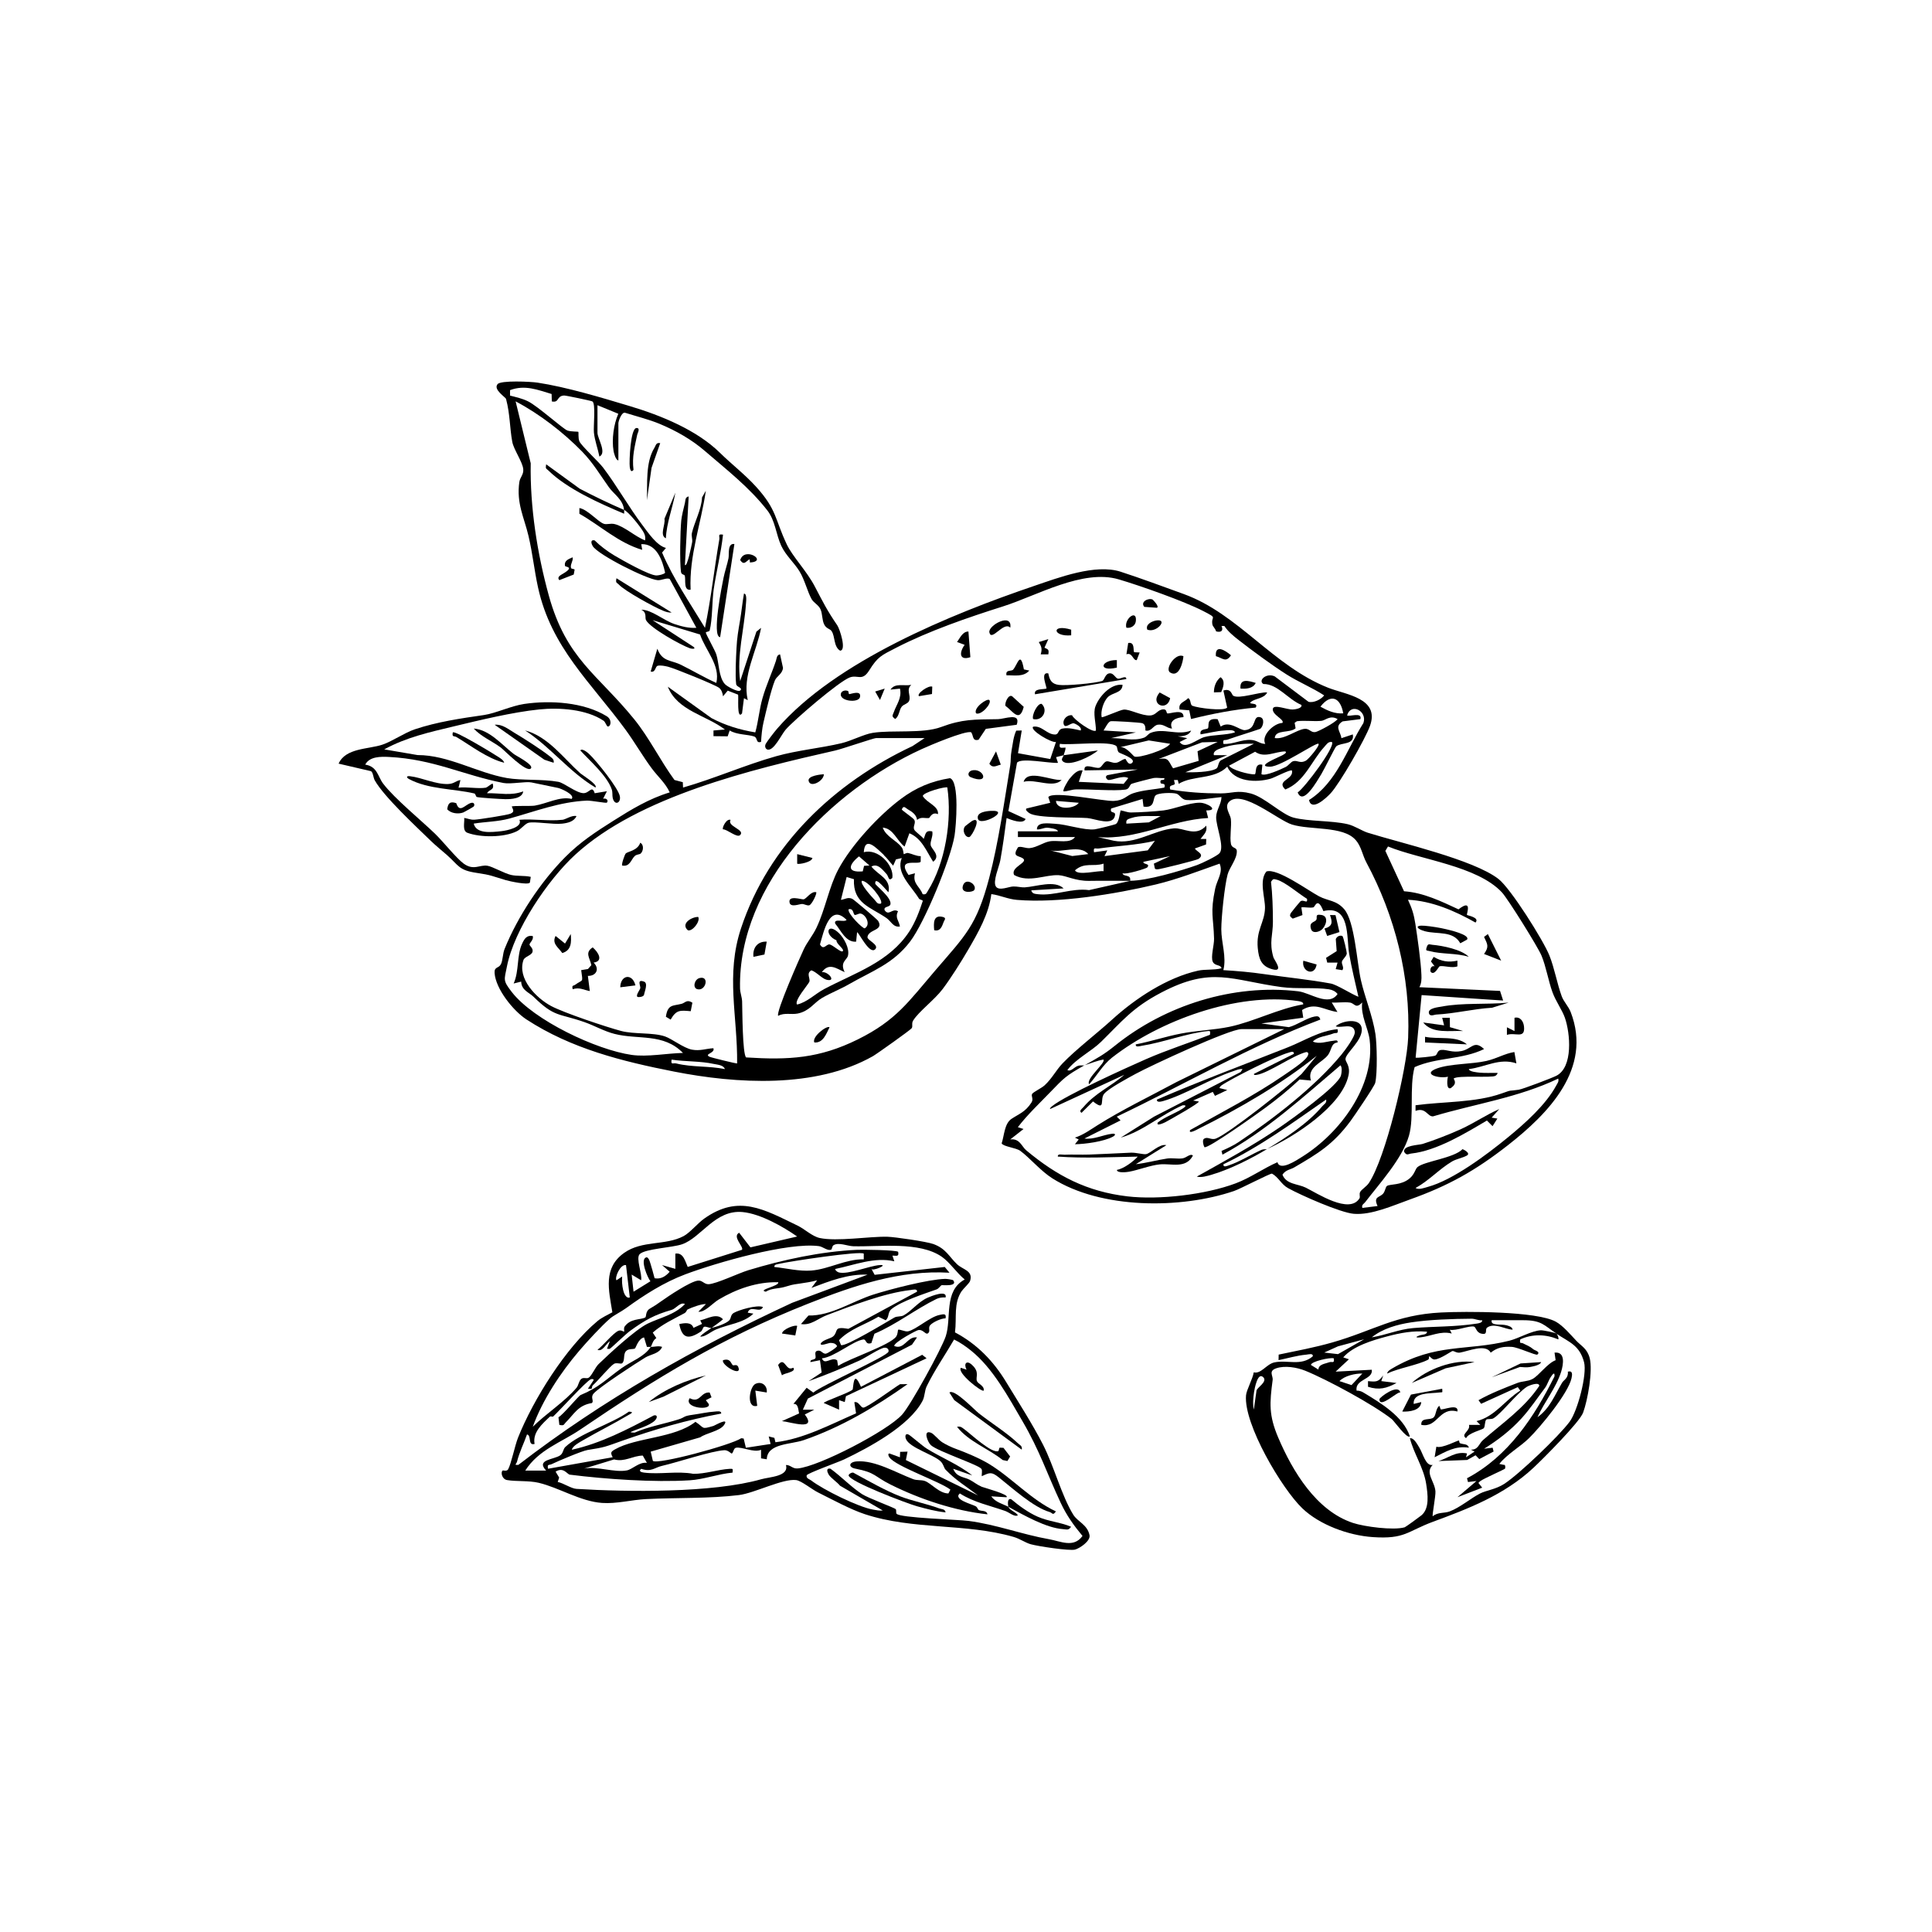 <svg viewBox="0 0 500 500" version="1.1" xmlns="http://www.w3.org/2000/svg" id="TTF_x5F_Zutaten_x5F_Mandeln">
  
  <g data-sanitized-data-name="TTF_x5F_Zutaten_x5F_Mandeln" data-name="TTF_x5F_Zutaten_x5F_Mandeln" id="TTF_x5F_Zutaten_x5F_Mandeln1">
    <path d="M161.5,131.93c-.28-2.68-2.59-3.98-3.9-5.81-2.2-3.06-4.05-6.26-6.92-9.22-4.87-5-11.07-9.78-17.24-13.03l3.91,16.03c-.21,11.22,1.67,23.31,4.68,34.22,4.56,16.49,12.6,20.3,22.11,32.03,3.91,4.83,6.74,10.69,10.41,15.71l2.16.57.06,1.39c8.05-2.3,16.11-5.87,24.13-8.12,5.49-1.54,11.38-2.06,16.84-3.35,2.63-.62,5.81-2.33,8.14-2.69,5.05-.79,12.93.26,17.68-1.51,5.53-2.06,8.51-1.94,14.72-2.03,1.67-.02,6.01-1.84,4.84,1.45l-7.99,1.06-1.87,2.81c-1.69.46-1.27-1.07-1.93-1.94-1.59-.46-10.78,3.44-12.84,4.39-23.34,10.68-47.5,34.66-46.97,61.89.02,1.16.5,2.24.54,3.4.07,2.2.08,13.59,1.03,14.48,11.06.71,18.98.26,28.93-4.67,9.95-4.93,13.13-9.79,20.05-17.86,7.75-9.05,10.67-11.49,13.95-23.97,2.37-9.03,3.9-19.75,5.43-29.08.21-1.29.02-2.1.37-4.01.32-1.7.44-3.38,1.18-4.98l1.43-.04-.97,5.88,8.35,1.51,1.48-4.43c-1.06.36-6.87-3.07-5.91-3.94,2.21-.38,3.59,2.05,5.67,2.02,1.1-.02.61-1.28,1.94-1.54,1.52-.29,3.22.17,4.69.5.45-.9-1.46-1.81-1.81-1.86-.81-.12-2.31,1.55-2.61.13-.26-1.24,1.02-2.37,2.18-2.23.42,1.13,5.47,4.73,6.19,3.96.01-1.94-.79-4.46-.12-6.26.95-2.55,3.97-5.94,7.01-5.56-.08,2.22-2.66,1.93-3.88,3.26-1.05,1.14-1.84,3.55-1.53,5.11.18.24,4.78-1.9,5.73-1.96,1.57-.11,4.6,1.64,6.83,1.52,1.63-.09,1.87-1.55,3.46-1.58.94-.01.65,1.03,1.03,1.06.84.07,4.25-1.31,4.13.95-1.78.1-3.9.87-2.96,2.96-1.38-.07-2.09-1.23-3.67-1-1.24.18-1.71,1.91-3.22,1.5,0-.8,0-1.6-.82-1.89-.52-.19-7.82-.63-8.21-.5-.69.24-1.36,1.74-1.81,2.39l8.37.5-6.4,1.47c2.84-.04,5.71.88,8.5-.11.7-.25,1.09-.99,1.71-1.24,3.35-1.37,6.86.78,10.48-.6-.55,1.33-2.19,1.51-3.45,1.48l2.46.49-1.97.99c1.35,2.11,4.58-.78,6.37-1.27,2.32-.64,5.49-.48,7.91-1.2,0-.86-2.15-.54-2.73-.51-1.98.12-4.16.69-6.13,1-.39-1.51,1.62-1.23,1.89-1.56.46-.56-.67-2.75,2.52-2.36l.79,1.91c2.34-1.68,4.93,1.04,6.28.92,3.22-.28,1.83-3.99,4.02-3.33,1.13.34.74,2.4-.08,2.99-2.78.97-5.66,1.81-8.44,2.79-.8.28-1.31-.25-1.08,1.11,2.5.17,4.63-1.19,7.16-1.03,1.6.1,2.21,1,3.67,1.03-1.13-2.16,2.22-5.36,4.43-5.42.7-.89-2.76-2.09-2.46-3.68.24-1.24,3.71.26,5.1.2.51-.02,2.58-.25,2.29-1.19-3.45-1.41-6.17-5.47-9.86-5.41-1.44-.94.83-2.97,2.95-1.97l8.74,6.57c1.31.36,3.25-.59,4.06-1.65-3.14-2.05-6.63-3.44-9.79-5.46-3.76-2.4-8.77-6.08-12.32-8.85-1.37-1.06-2.75-2.2-3.73-3.66h-.73c.58,1.28-.16,1.74-1.41,1.4-.11-.63-.86-1.27-.95-1.77-.42-2.31,1.59-1.46-2.39-3.5-4.97-2.56-16.32-6.56-21.85-8.19-9.3-2.74-21.21,4.23-29.93,6.99-9.01,2.85-19.19,6.34-27.69,10.72-3.86,1.99-4.74,2.3-6.96,5.85-1.84,2.94-2.94,1.04-5.03,1.82-2.81,1.05-14.3,10.9-16.58,13.5-1.12,1.29-3.04,5.51-4.66,5.18-.54-.11-.85-.81-.51-1.48.32-.62,2.37-3.27,2.96-3.94,15.12-17.46,44.99-29.63,66.47-36.93,6.36-2.16,15.9-5.8,22.42-3.69,5.09,1.65,11.23,3.92,16.37,5.79,14.11,5.13,23.01,18.55,37.32,24.23,4.64,1.84,13.43,2.66,10.84,9.89-1.21,3.37-7.79,14.84-10.16,17.41-1.18,1.27-4.95,4.81-5.62,1.77,7.16-4.53,9.75-13.07,14.08-19.93,1.08-3.09-3.22-5.34-4.22-1.99.52.45,3.97-.96,3.44.98l-4.59.58c-2.21,1.37-.56,2.54-.32,4.35l2.95-.98c.51,2.79-2.97,2.02-4.29,3.09-.33.27-3.14,6.04-3.87,7.21-1.08,1.72-4.68,8.28-6.11,4.72,1.78-1.14,9.87-11.93,8.86-13.05-.96-.17-1.4.64-1.95,1.24-3.38,3.69-5.1,9.06-10.11,11.05-2.5-2.38,2.26-2.52,1.72-4.91-.36-.37-4.55,1.84-5.51,2.11-3.77,1.08-9.42.86-11.24-3.1-3.32,3.38-8.88,2.18-12.55,4.43l-.25-.98h-.98s.23,1,.23,1c-.34.55-1.65.11-1.21,1.45,4.36.72,8.52,1.01,13.07,1.01,2.97,0,4.29-.91,7.81.03s8.02,5.44,11.01,6.23c3.93,1.04,9.84.73,14.04,1.71,1.77.41,3.72,1.74,5.18,2.2,8.64,2.7,27.32,6.94,33.83,11.96,3.16,2.43,11.6,15.84,13.19,19.8,1.33,3.33,1.98,7.25,3.2,10.59.5,1.37,1.73,2.57,2.32,4.08,5.66,14.64-5.79,26.27-16.25,34.45-8.4,6.57-15.37,10.48-25.35,14.04-4.45,1.59-9.95,4.09-14.54,3.71-3.47-.29-13.68-4.8-17-6.64-1.81-1-2.43-2.8-4.17-3.76-.54-.06-8.21,3.96-9.82,4.5-13.85,4.71-34.41,4.7-47.01-3.27-3.08-1.95-5.81-5.28-8.29-7.11-1.14-.84-4.33-1.07-4.84-1.94.68-2.04.7-5.13,2.56-6.36,2-1.32,3.57-1.76,5.16-4.23.61-.95-.17-1.65.17-2.22.28-.47,2.46-1.51,3.23-2.22,2-1.86,2.92-3.88,4.65-5.69,3.36-3.51,9.05-7.88,12.81-11.31,6-5.47,14.19-10.89,22.28-12.68,1.76-.39,4.16-.1,6.04-.61-.2-1.02-1.71-.51-2.26-1.69-.58-1.25.37-4.32.33-5.95-.14-5.64-1.04-6.66.29-12.96.5-2.37,2.13-4.22,1.15-6.48-5.41,1.91-10.93,4.05-16.52,5.39-10.53,2.51-25.21,4.89-35.93,3.99-2.38-.2-4.32-1.19-6.63-1.5-.64,5.16-3.42,9.98-6.01,14.43-1.78,3.06-4.48,7.35-6.59,10.15s-6.23,5.85-7.64,8.16c-.48.78,0,1.48-.39,1.99s-9.04,6.66-10.04,7.23c-14.83,8.38-35.26,7.16-51.46,3.97-13.39-2.64-26.57-5.91-38.2-13.5-3.4-2.22-7.95-7.88-8.23-12.02-.11-1.68,1.08-1.13,1.65-2.29.51-1.05.43-2.67.96-3.97,3.39-8.36,9.33-17.33,15.67-23.72,3.89-3.92,7.96-6.56,12.5-9.43s9.22-5.72,14.55-7.32c-1.1-2.4-3.11-4.13-4.64-6.19-2.28-3.06-4.56-6.98-6.76-9.98-9.01-12.31-19.28-21.28-22.69-36.89-1-4.59-1.4-8.81-2.46-13.3-1.15-4.86-3.15-8.43-2.38-13.92.19-1.33,1.15-1.91,1.02-3.37-.16-1.84-2.48-5.1-2.84-7.06-.67-3.63-.57-7.2-1.61-11.1-.13-.49-3.36-2.41-2.21-3.82.76-1.07,8.68-.67,10.31-.42,7.53,1.14,16.63,3.89,23.95,6.09,8.08,2.42,17.32,6.18,23.34,12.11,2.92,2.88,6.46,5.58,9.39,8.83,5.34,5.92,4.78,8.3,7.85,14.8,1.52,3.22,5.17,6.9,7.28,10.94s3.19,6.22,5.82,10.06c.63.92,2.46,6.53.71,6.54-1.7-1.05-1.24-3.65-2.19-5.06-.42-.62-1.35-.6-1.9-1.68-.61-1.19-.43-2.74-.97-3.96-.49-1.12-1.76-1.68-2.3-2.63-1.09-1.94-1.77-4.96-3.14-7.2s-3.55-4.09-4.72-6.61c-1.35-2.9-1.53-6.5-3.62-9.18-4.68-5.99-10.47-10.46-16.15-15.36-3.37-2.91-7.38-5.21-11.7-7.01-2.75-1.14-6.09-1.98-8.96-2.88-.9-.22-1.72,2.2-1.72,2.73v9.6c-.69-.03-1.17-1.95-1.25-2.44-.5-2.99.03-6.87,1.23-9.63l-5.39-2.21v7.14c0,1.45,2.49,5.2.5,6.15-.39-2.01-1.22-4.18-1.42-6.21-.17-1.66.53-7.6-.42-8.07-.33-.17-6.85-1.54-7.29-1.52-2.04.11-1.18,1.95-3.19,1.53l-.05-1.92c-3.62-1.07-6.9-2.45-10.76-1v1.41c1.61.42,3.14.74,4.66,1.49,2.58,1.28,9,7.11,10.19,7.55.87.33,2.74.24,2.84.35.09.09-.1,1.64.26,2.45.53,1.19,4.98,5.27,6.13,6.79,3.5,4.6,6.66,10.23,10.15,14.85,1.54,2.04,3.75,5.35,6.12,5.95l-1,1.2c2.95,6.9,7.15,12.94,11.1,19.48,1.57-7.55,2.4-15.27,3.71-22.88.15-.88-.53-1.47.96-1.24-.51,4.73-1.71,9.4-2.4,14.09-.46,3.12-.31,7.76-1.05,10.69-.1.41-1,.29-1,.57,0,.39,2.36,4.54,2.72,5.66.71,2.25.6,5.86,2.2,7.65.55.62,3.39,2.17,3.95,1.7.87-.72-.93-.89-1.02-1.68-.28-2.38-.04-6.72.09-9.3.13-2.68.47-4.58.89-7.03s.62-4.73,1.04-7.09c.86,0,.54,2.16.51,2.72-.43,6.46-2.4,13.27-1.49,19.92l4.2-12.8,1.21-.98c-1.13,6.14-4.91,12.36-3.45,18.71l-.98-.5-.5,3.94c-1.47,1.8-.8-4.6-1.04-4.87l-2.66-1.03-1.22,1.46c-.11-.81-.36-1.66-1.02-2.19-.95-.76-11.7-5.12-13.24-5.47-.78-.18-1.88-.42-2.64-.24-.68.16-.54,1.87-1.82,1.49l1.72-5.9c1.28,3.41,3.52,2.88,6.15,4.18,3.05,1.51,6,3.28,9.12,4.67,1.06-4.6-2.78-8.33-4.21-12.53l-12.29-3.71,10.58,6.89c.79.68-.48.53-.88.4-2.37-.82-10.37-5.28-11.41-7.32-.33-.65.31-2-1.24-2.68,2.76,0,5.72,2.74,8.6,3.71,1.83.61,3.71,1.12,5.68.97l-6.87-12.59c-.69-.49-2.1.36-3.15.27-2.81-.23-15.48-6.58-16.81-8.84-.34-.57-.7-1.69.49-1.47,1.39,1.39,3.34,2.85,5.01,3.85,1.99,1.19,9.25,5.32,11.06,5.24.57-.02,1.86-.29,2.19-.7-.69-3.21-2.21-7.57-6.18-7.4l.25,1.47c-6.13-1.8-10.81-6.25-16.26-9.34v-1.48c2.18.39,4.72,3.5,6.3,4.07.79.29,1.69-.18,2.81.08,2.61.63,5.33,3.26,7.89,4.22.13-.92-.02-1.45-.47-2.24-.73-1.29-3.77-5.13-4.95-5.64.03.32-.01.66,0,.98-6.25-2.63-14.71-6.39-19.58-11.17-.59-.58-.83-.37-.6-1.62l8.69,6.32c3.78,1.98,7.62,3.82,11.49,5.5ZM347.63,184.61c-.69-4.04-3.19-5.26-5.9-1.72,1.8,1,3.78,1.92,5.9,1.72ZM346.16,186.09c-1.98-1.11-3.12.37-4.21.47-2.09.18-4.22-.16-6.31.09l-.59.41.25,1.42c-1.51,1.34-5.24.24-5.39,2.53,2.52.43,5.68-2.2,7.76-2.39,1.18-.1,1.57.99,2.7.85.74-.09,5.26-2.49,5.79-3.38ZM239.3,191.01h-12.56c-.61,0-8.7,2.79-10.57,3.22-21.61,4.9-50.88,11.87-67.32,26.98-7.08,6.51-15.78,19.39-17.65,28.88-.71,3.59-1.1,3.6,1.25,6.64,5.68,7.34,21.93,14.98,31.02,16.28,4.07.58,9.15-.42,13.28-.51-5.06-5.19-11.58-3.36-17.72-4.93-2.71-.69-5.15-2.13-7.78-3.05-6.73-2.35-7.68-1.18-13.15-6.54-1.19-1.17-3.13-1.67-3.22-3.94l-1.95.49c1.47-3.25.75-7.25,2.21-10.34.57-1.21,1.16-2.21,2.71-1.96.38.9-.82,1.8-.81,2.21s1,.93.78,1.88-2.03,1.22-2.35,2.14c-1.65,4.79,3.28,9.82,7.15,11.89,3.26,1.75,14.3,5.45,18.15,6.47,3.37.89,8.19.33,11.34,1.41,1.75.6,4.86,3.03,6.97,3.42s3.56-.26,5.54-.37c.54,1.29-2.54,1.48-.98,2.21.49.23,6.76,1.76,7.13,1.73.12-12.34-3-22.86,1-34.96,7.17-21.65,24.12-37.65,44.4-47.18l3.11-2.06ZM302.83,192.49l-5.54-.87-7.75,1.84c1.69-.66,3.67,2.17,4.05,2.33,1.16.49,8.4-1.79,9.24-3.31ZM292.48,227.94c4.4,0,13-2.53,17.35-4.07,1.12-.4,5.17-2.33,5.79-3.07,1.37-1.65-.94-6.94-.88-9.36.05-1.85,1.34-3.35,1.38-5.16-2.6.25-6.65.99-9.13.76-1.19-.11-1.67-1.38-2.54-1.64-1.02-.3-4.8-.26-5.44.51-.76.91,0,3.28-3.07,2.84l-.25-1.98-8.12,2.47c-.45,1.45,1.18.57,1,1.72-.46,3.03-5.18.9-7.17.75-3.1-.23-13.05.06-14.99-1.26-.29-.2-1.19-.82-.77-1.21l6.16-1.48-.5-1.47c1.2-1.71,14.26,1.13,16.97.99s3.19-1.37,4.95-1.97c2.58-.87,5.46-.96,8.12-1.49.45-1.4-.88-.72-.99-1.23-.27-1.31,1.12-.24.99-1.22-.88.08-1.9-.16-2.73-.03-.63.1-5.49,1.37-5.75,1.51-.63.34-.48,1.34-1.61,1.5-2.9.42-9.43-.15-12.82-.05-1.11.03-2.08.5-3.17.51-.36-.36,1.26-2.94,1.47-3.19.89-1.05,2-2.46,3.45-2.23l-.98,2.95,11.59.53,1.21-1.51c-1.48-.83-4.16.62-5.16.49-.33-.04-1.05-.85-.26-1.24l7.89-1.47-13.79.24c-.34-2.19,2.88-.27,3.93-.72.59-.25,1.06-1.5,1.79-1.63.59-.1,1.5.47,2.37.39.95-.09,1.69-.98,2.5-1.01.1,0,.76,1.92,1.73,1.01,1.16-1.1-3.18-2.44-3.46-2.71-.45-.45-.34-1.32-.6-1.59-1.45-1.52-12.16-.19-14.65-.62-.28,1.38.5.96,1.48.98,0,.69-.33,1.31-.49,1.97l8.85-1.23c-1.57,1.44-7.02,4.11-8.87,2.97-.93-.58-.11-1.21.02-1.74l-1.97.5.5,1.47c-1.98.21-9.61-1.43-10.61-.02l-2.23,12.5,4.46,2.05c-.63,1.51-3.88.16-4.92-.24-.48,3.65-.98,7.31-1.63,10.93-.3,1.7-2.04,5.51-1.12,6.82.84,1.19,3.33-.02,4.48-.04,1.04-.03,2.1.28,2.94.23,3.03-.18,7.75-1.97,10.09.27l-8.37.5c.19.9.97.91,1.7,1,4.3.5,8.8-1.67,13.25-1.06l10.65-2.4c-3.55,0-7.05-.05-10.61.01s-5.9-1.35-7.88-1.47c-3.46-.21-7.68,2.07-11.54-.04-1.12-2.13,4.09-3.28,2.1-4.41-1.14-.65-2.61-.35-1.14-2.74.63-.45,2.01.29,3.07.18,1.8-.17,3.51-1.47,5.18-1.76,2.14-.36,5.25.7,6.53-1.1h-14.77v-1.48h10.34c0-.67-2.36-.93-2.77-.94-.93-.01-1.72.52-2.65.45-.07-2.1,3.15-1.53,4.67-1.47,3.07.14,7.51,1.75,10.29,1.44.62-.07,5.3-1.22,5.52-1.4.78-.63.89-2.54,1.18-3.5.91.13,1.75.55,2.7.54,2.06-.01,6.38-.28,8.38-.53,2.82-.36,6.52-1.98,9.39-2,1.9-.01,5.19,2.04,1.69,2l.49,1.96c-9.71.52-18.63,5.79-28.56,4.93l4.16.96c5.55,1.05,10.29-2.75,15.52-3.21,2.51-.22,5.66,2.35,8.38-.7.34,1.68-.64,2.27-1.47,3.44h1.48s-.05,1.43-.05,1.43l-2.9,1.04c.49.87,2.66,1.45.97,2.69-.44.33-10.08,2.73-10.62,2.7-.27-.02-.51.05-.7-.22l-.26-1.25,4.2-1.95-6.89,1.48c-.24.73,1.91.35.98,1.46-.21.26-5.56,1.94-6.4,1.49.23,1.05,2.27.16,1.97,1.96ZM315.13,192l-4.05.12-11.21,4.3c2.74-.47,2.48.62,3.72,2.42l6.62-1.93-.29-2.48,5.21-2.43ZM324.49,192.49c-2.72-.1-5.89.21-8.46,1.14-.7.25-2.21.73-1.87,1.81h3.44s-10.83,4.43-10.83,4.43c1.99.02,6.36.03,8.02-.96.62-.37.4-1.83,1.34-2.22l8.36-4.19ZM341.23,192.49c-.5-.49-9.71,5.92-12.54,5.93-4.01,0,2.36-2.48,3.03-2.88.23-.14,1.57-.73.89-1.08-2.72.06-5.37,1.81-7.79.09l-6.73,3.6c.5,1.08,5.3,2.36,6.63,2.24.54-.1-.21-3,1.98-2.48l-.24,2.45c1.01.6,5.07-1.28,6.26-1.86.74-.36,1.37-1.36,1.98-1.51,1.14-.29,1.74.69,3.25-.12.69-.37,3.72-3.95,3.28-4.38ZM350.82,217.37c-3.21-3.66-11.71-2.5-16.46-3.98-3.61-1.12-12.69-8.98-16.15-6.01-1.56,1.35.22,3.39.34,4.58.2,2-.32,4.61.01,6.39.24,1.32,1.51.83,1.53,1.93.05,2.06-1.9,4.2-2.39,6.05-.79,2.98-1.62,11.01-1.63,14.15,0,3.51,1.41,7.17.53,10.59,3.48.21,7.1.52,10.55,1.03,5.66.83,11.69,1.41,17.26,2.44,1.58.29,5.38,2.76,7.15,3.43-.84-3.69-1.75-7.4-2.4-11.14-.73-4.19.36-12.75-6.67-11.04-1.53-3.86-2.15-1.07-2.58-.97-.93.22-2.13-.11-3.12.01l.29,1.99-2.52.92c-.61-.51-.93-.61-.49-1.45.09-.17,2.3-2.88,2.45-3,.83-.66,1.95.81,1.74-.67-2.03-1.23-5.76-4.44-7.85-4.96-.86-.22-.93-.25-1.47.55.37,3.27.49,6.92.49,10.34,0,3.48-1.01,5.27.12,9.18.22.75,2.78,3.9-.17,3.14s-3.59-2.63-3.87-5.5c-.45-4.69,1.78-6.63,1.87-10.34.06-2.66-1.6-7.16.37-9.49,2.78-.94,10.79,4.93,13.63,6.43,2.33,1.23,4.47.98,6.51,3.34,2.71,3.15,3.27,13.73,4.31,18.34.97,4.32,3.06,9.35,3.76,13.96.4,2.66.54,10.09-.05,12.63-.2.89-5.44,8.59-6.4,9.89-4.48,6.04-8.33,8.36-14.62,12.03-.89.52-2.14.58-2.99,1.84.95,2.54,4,2.37,6,3.35,2.93,1.43,11.3,7,13.93,2.79.27-.43-.17-1.08.21-1.71s1.63-1.38,2.21-2.24c4.32-6.41,9.86-29.63,10.18-37.62.63-15.73-3.4-31.57-10.81-45.36-1.04-1.94-1.29-4.13-2.78-5.83ZM279.19,207.76l-5.91-.49c.13,2.54,4.92,2.02,5.91.49ZM300.36,211.2c-2.38.07-5.32-.27-7.6.51-.8.28-1.44.36-1.25,1.45l5.81-.33,3.05-1.63ZM298.89,217.61c-4.74,1.12-9.67,1.28-14.52,1.98-.91.13-1.46-.5-1.24.97l3.44-.48-.73,1.48,11.2-1.49,1.84-2.45ZM366.34,286.04c7.1-.98,15.53-.64,22.3-3.06,2.91-1.04,1.6-.54,4.41-.96,1.05-.16,8.53-3,9.73-3.61,4.4-2.25,3.6-11.03,2.21-15.02-.71-2.03-2.35-4.23-3.22-6.63-1.06-2.94-1.65-6.62-2.84-9.47-.94-2.25-8.7-14.7-10.24-16.35-6.43-6.88-20.99-8.41-29.48-11.87l-.68,1.14,4.83,10.45c5.02.35,9.6,2.59,14.1,4.68,3.72-2.89,2.04,1.24,2.18,1.44.1.15,3.4.65,2.22,1.98-5.3-3.01-11.34-5.62-17.48-5.9,1.04,2.23,1.53,3.76,1.91,6.21.56,3.66,1.43,9.66,1.57,13.22.05,1.15.02,2.16-.52,3.2l20.87.96.8,2.49-21.1-1.41-1.55,16.18c.2.17,4.51-.3,5.04-.5.68-.25.46-1.39,1.59-1.49,1.46-.13,2.78.77,5.21.3,2.72-.53,3.25-2.97,5.88-.52-5.66,2.76-12.2,2.1-17.98,4.67-1.43,5.15-.06,12.9-1.46,17.75-1.71,5.93-7.7,12.46-11.34,17.21-.38.49-.96.62-.73,1.48l3.94-.49c-1.15-2.53.49-2.12,1.45-3.22.52-.59.6-1.7.98-1.97.81-.55,3.68-.09,5.9-1.98,1.29-1.1,1.41-2.4,2.01-2.91,1.8-1.51,9.4-2.31,11.66-4.64.53.21,2.12,1.1,1.11,1.66-1.14.63-2.7.86-3.87,1.55-3.28,1.95-6,5-9.41,6.84.82.56,2.28-.04,3.17-.28,6.52-1.76,15.36-8.41,20.7-12.79,4.45-3.64,9.88-8.47,12.58-13.51.32-.59.67-.93.48-1.73-10.3,4.93-21.52,6.53-32.38,9.77-1.46.15-1.85-2.42-4.55-1.41v-1.47ZM281.65,221.04c-2.18-2.53-6.79-.28-9.85-.97l5.7,1.47,4.14-.5ZM285.59,223.51c-2.68.89-4.84-.46-7.38,1.72.62,1.48,6.12,0,7.39.24v-1.97ZM280.67,275.7c3.4-1.93,4.83-2.63,7.93-5.12,12.94-10.41,30.57-16.03,47.41-14.03,3.04.36,7.92,4.07,10.15.69-.58-.71-1.35-1.07-2.25-1.21-3.53-.55-8.34-.05-12.23-.57-12.98-1.76-18.04-5.47-31.17,1.43-7.48,3.93-10.02,7.31-15.57,12.75-2.53,2.48-6.45,4.32-8.71,7.29.97.51,1.74-.8,2.83-1.12.56-.17,1.23,0,1.59-.11-4.78,2.71-5.23,3.2-8.89,7-2.84,2.95-5.82,5.74-8.34,9.01l1.47.48-3.44,2.7c2.45-.33,2.97,1.83,4.11,2.79,7.96,6.65,15.75,10.71,26.22,11.94,8.16.96,20.23-.44,28.04-3.38,3.76-1.41,7.21-3.91,10.79-5.46.63,2.4,4.92-.49,6.44-1.44,9.69-6.07,18.87-18.27,17.41-30.24-.37-3.04-2.38-6.3-1.92-9.66-1.74,1.8-1.9.19-3.22.02-1.5-.2-3.14.09-4.66-.01l1.47,2.45c-3.41-.42-5.7-2.65-9.15-.51l.3,1.99-10.84,1.49,7.11.96c2.06-.51,4.66-2.4,6.66-2.75.82-.14,1.24-.1,1.49.79-18.26,6.88-35.12,16.76-52.68,25.12l.98.97-9.35,4.69c2.41.32,4.83-.96,7.15-1.23,1.05-.12.9.38.24.74-2.37,1.29-7.26,1.94-9.85,1.97l.98-1.23-.98-.49c2.1-.65,4.04-2.07,5.89-3.23,6.25-3.94,13.51-7.44,20.37-11.13l27.9-13.71h-11.08c-3.14,0-23.44,9.44-27.34,11.56-1.91,1.04-6.95,3.73-8.17,5.16s.54,4.7-2.89,1.99l-2.97,2.95c-.8-.49.16-1.09.49-1.48,3.07-3.66,7.08-5.32,10.59-8.36l-19.2,8.85c-.18-.14.27-.54.5-.73,3.42-2.8,19.4-10.02,24.28-12.16,5.41-2.37,11.08-4.18,16.58-6.32.02-.85.27-1.06-.7-.95-5.43.6-11.59,2.97-16.91,3.79-.53.08-1.71.52-1.59-.36,3.94-.75,7.78-2.05,11.73-2.8,4.05-.78,8.63-.93,12.53-1.75,6.27-1.32,12.65-4.7,19.07-5.8.14-.64-.92-.79-1.35-.86-15.74-2.31-35.82,5.01-48.14,14.65-2.4,1.88-3.89,4.68-5.91,6.89-.95-1.43,4.48-5.65,3.69-6.4-1.7.3-3.27.99-4.92,1.48ZM187.6,276.68c-.37-1.07-1.9-1.13-2.85-1.33-3.49-.77-7.4-.58-10.94-1.12-.24,1.49.37.79,1.2.99,4.1,1.02,8.45.61,12.59,1.46Z"></path>
    <path d="M248.92,334.07c-2.21,3.26-1.27,6.82-1.77,10.75,5.69,3,9.97,7.44,13.28,12.91,3.07,5.06,6.7,10.68,9.49,16.12,2.84,5.54,4.82,13.26,7.84,18.15,1.14,1.85,3.67,2.56,4.21,5.31.29,1.49-2.51,3.39-3.75,3.72-1.46.39-9.64-.87-11.45-1.38-1.49-.42-2.78-1.42-4.49-1.91-12.34-3.57-25.92-1.75-38.45-5.87-3.7-1.21-8.51-3.83-12.11-5.62-1.58-.78-4.33-3.04-5.69-3.21-3.42-.43-10.78,3.38-14.78,3.88-7.6.94-16.32.65-24.07,1.04-3.72.19-7.59,1.26-11.35,1-5.67-.4-11.14-3.97-16.44-5.22-2.54-.6-5.77-.29-8.16-.7-1.28-.22-1.69-1.9-1.19-2.44.15-.16,1.12.28,1.46-.34.8-1.43,1.72-6.05,2.56-8.18,3.94-9.88,12.4-23.38,20.55-30.17,1.15-.96,2.57-1.57,3.87-2.29-.94-5.75-2.46-11.49,3.07-15.39,4.67-3.29,10.66-1.82,15.37-4.33,1.65-.88,3.69-3.37,5.32-4.52,8.92-6.34,15.44-2.41,24.2,1.82,1.79.86,3.73,2.76,5.69,3.19,4.48.97,12.85-.44,17.54-.32,1.89.05,10.15,1.25,11.9,1.89,3.27,1.2,4.01,3.22,6.11,5.22,1.5,1.43,4.21,1.64,3.38,4.31-.19.62-1.6,1.83-2.11,2.59ZM206.31,320.01c-3.69-2.58-9.53-5.89-14.11-6.33-7.12-.68-10.68,6.59-15.66,8.33-2.54.89-9.59,1.16-10.99,2.56-1.07,1.08.72,5.16.37,6.76l-2.45-1.47.49,4.43,4.37-2.7c-.74-.93-2.7-5.52-1.17-6.16.83-.34,1.23,1.87,1.44,2.49.33.95.51,1.94.81,2.89,1.58.31,2.9-.5,3.9-1.69l-1.97-1.72,3.44.98v-3.94c2.1-.35,2.55,2.04,3.2,3.44l14.04-4.43c.56-.76-2.63-3.41-.73-4.42l2.92,3.79,12.09-2.81ZM215.1,323.38c-.78.48-2.19-.75-3.14-.88-8.05-1.08-26.6,4.3-34.54,7.27-5.6,2.1-10.64,5.33-15.37,8.76-1.33.97-3.18,1.86-4.11,2.65-2.21,1.89-6.05,6.07-8.01,8.37-4.83,5.64-9.54,12.77-12.05,19.7,3.39-3.37,8.28-6.49,11.32-10.09.53-.62.58-1.73,1.21-2.28s1.43.07,2.01-.38c.79-.6,1.64-2.65,2.48-3.46,2.73-2.65,9.51-8.91,12.68-10.47s6.89-2.2,9.69-5.08c-1.19-.65-2.35,1.19-3.43,1.5-4.45,1.28-6.81,2.58-10.79,5.45-1.11.8-4.91,4.49-5.23,4.62-.22.08-.5-.01-.73,0l.74-1.96c-.91.54-1.93,2.86-3.2,2.22,1.35-.97,4.09-4.4,5.45-4.93.66-.26,1.39.31,1.44.25.09-.1-.16-.92.13-1.32,1.55-2.16,4-1.69,5.34-2.36.33-.16,0-1.58,1.15-2.26,1.57-.93,1.62-.98,2.97-1.93,1.91-1.36,7.45-5.08,9.5-5.35,1.13-.15,1.62.98,2.78.93,1.99-.09,7.81-2.87,10.24-3.61,8.99-2.72,18.71-4.85,28.2-5.29,1.31-.06,10.09.03,10.61.52.28,1.38-.51.96-1.48.98l.49,1.47c-5.13-1.19-10.27.96-15.26,1.98-.19.19.44.77.85.89,2.44.67,7.89-1.72,10.71-1.9,2.32-.15-1.91,1.65-2.21,1.01l.82,1.52,18.14-2.03,1.23,1.49c-12.83-.77-24.85,3.36-36.57,8-22.37,8.85-39.32,19.22-58.99,32.59-4.9,3.33-10.76,5.17-14.24,10.62h5.42c-2.78-2.91,2.08-2.82,3.65-3.97.8-.59.71-1.58,1.3-2.14,3.77-3.57,12-5.96,16.46-9.15,1.52.07.47.52-.12.87-3.81,2.28-7.87,4.27-11.71,6.51-.85.49-2.74,1.48-2.94,2.48,7.52-1.66,14.45-5.28,21.18-8.86.63-.2.98.12.72.72-.61,1.46-4.25,2.56-5.72,3.15-1.28.51-1.29.5.07.56,3.65-1.59,7.6-2.23,11.36-3.42,1.9-.61,1.01-.84,3.81-1.22,1.77-.24,3.77-.7,5.49-.8.54-.03,1.87-.32,1.73.51-8.78,1.63-17.27,4.1-25.68,7.06-4.44,1.57-4.35,1.65-8.91,2.37-1.4.22-7.62,2.86-9.23,3.64-.71.35-1.24-.11-.98,1.21l16.73-2.98c-.64-1.24-.46-1.43.64-2.06,5.49-3.11,15.41-2.84,20.78-7.11,2.47,1.61,1.36,2.04,4.68,1.06.3-.09,4.21-2.37,2.72-.23-1.12,1.6-4.57,2.05-6.17,3.19l-12.81,3.7.56,2.39c1.21,1.05,20.3-4.1,22.87-5.86l.63.08.57,2.39,6.4-.98-.49-1.96,1.47.38.27,1.13c7.32-.86,14.2-4.59,20.87-7.48l-.45-2.88c1.13-.29,1.51,1.25,2.28,1.4.85.16,8.16-5.25,9.55-6.06l1.95-.02c-8.25,5.85-17.23,11.18-26.87,14.49-3.4,1.17-9.44.81-9.57,4.96l-1.48-.24v-2.22c-1.89.85-4.97-.87-6.54-.51-.6.14-.65,1.45-1.08,1.48-.15.01-.94-.92-1.89-.86-3.36.19-12.05,3.12-16.11,4.05-1.91.43-2.76,1.66-5.39.77-.8.61,0,.89.73.98,4.09.52,8.62-.46,12.73.31,3.16.05,6.35-1.11,9.45-1.29.98-.06.77.1.73.98-3.64.33-7.49,1.77-11.1,1.99-9.3.57-21.81-.29-31.03-1.46-.69-.09-1.62-2.08-3.67-.78l.92,1.53-.37,1.14c1.44.28,3.5,1.71,4.85,1.79,13.13.82,35.22,1.09,47.8-2.49,2.17-.62,7.26-.71,6.41-3.69,1.24-.02,1.67,1.02,3.07.89,5.49-.51,23.21-9.73,26.99-13.92,2.27-2.52,10.16-16.91,11.29-20.26,1.57-4.67-.59-11.75,4.92-14.72-2-1.62-3.89-4.46-5.93-5.88-5.82-4.02-15.96-2.55-22.89-2.72-1.54-.04-3.84-1.12-5.16-.25-.34.22-.38,1.02-.56,1.14ZM223.55,324.45c-.76-.8-19.32,2.01-21.78,2.6-.49.12-1.48.14-1.37.84,3.05.33,6.48,1.17,9.54.93,4.58-.35,8.98-3.02,13.6-2.9v-1.47ZM161.99,327.4c-1.46-.25-2.97,3.23-2.45,3.94l1.47-.98c-.08,1.21-.02,2.27.25,3.46.13.59.67,2.35,1.73,1.95l-.98-8.37ZM168.4,348.57c-.32-.02-.66.03-.98,0l-.74-2.45c-1.46.3-2.12,2.66-2.33,2.84-.4.34-1.72-.07-2.41.79s-.16,2.4-.92,3.05c-.35.3-1.47-.24-2.12.16-1.06.64-4.12,4.34-5.44,5.53-.22.2-.28.61-.34.92h-.97s1.47-2.21,1.47-2.21c.08-.37-.52-.34-.73-.24-1.28.58-7.97,8-9.74,9.64-.12.11-.67-.13-.84.03-1.98,1.85-4.53,4.09-3.96,7.06-1.82.51-.74-2.21-1.96-2.46-.81,2.31-1.99,4.64-2.58,7.03-.16.64-.94.94.35.84,22.09-17,45.62-30.22,70.83-41.93l19.54-7.29c-5.06-.23-9.88,1.68-14.53,3.43l1.48-1.97c-1.49.41-3.04.64-4.56.86-2.38.33-1.94.33-4.02.9-1.54.42-3.19.26-4.72,1.19-2.32-.48,3.65-1.46,3.22-2.45-5.47-.14-10.81,1.74-15.43,4.5-1.57.94-3.58,3.36-5.24,3.13l1.96-1.97c-.98-.12-3.72.87-4.76,1.4-.19.1-.28.68-.78.95-2.83,1.53-5.8,2.87-8.22,5.03l.93,1.42c-.94.58-1.06,1.68-1.45,2.28.7.04,2.04-.36,2.95,0-.76,1.79-2.96,1.89-4.38,2.76-2.4,1.46-11.96,7.69-13.36,9.32-.9,1.05.2,1.87-.45,2.45-3.58.58-4.56,2.83-6.79,5.05-.56.56-.32.85-1.62.61l-.23-1.99c1.18-.61,5.16-5.51,5.74-5.75,4.79-1.98,6.4-3.94,10.58-6.94,2.6-1.87,5.88-2.91,7.55-5.5ZM232.03,391.75c.78,1.09,15.96,1.51,18.62,1.86,7.2.94,13.93,3.52,20.86,4.74,3,.53,6.36,2.33,8.64-.85-2.27-2.72-4.12-5.32-5.64-8.56-3.58-7.64-5.42-13.48-9.89-21.13-3.66-6.28-7.67-13.73-13.27-18.24-1.37-1.11-2.84-2.13-4.43-2.91-2.32,4.01-5.03,7.9-7.07,12.06-.62,1.27-.46,2.59-1.1,3.82-3.39,6.48-13.87,12.09-20.3,15.16-1.38.66-9.56,3.6-9.68,4.11-.19.82.69.97,1.14,1.31,3.15,2.43,12.24,6.92,16.07,7.57.83.14,1.63.33,2.48.22l-11.06-6.41c-.73-.93-2.43-2.01-2.97-2.94-.34-.59-.71-1.68.48-1.47,2.72,1.95,5.45,4.82,8.19,6.59,1.54,1,8.38,3.53,8.71,3.88.22.23.03.93.21,1.19ZM166.34,376.7c-2.66.06-4.7,1.74-7.41,1l-7.76,2.37c3.46-.66,7.83,1.09,11.06.47,1.45-.28,3.25-2.27,5.19-1.95l-1.07-1.89Z"></path>
    <path d="M219.77,254.69c-2.29,1.31-4.9,2.34-7.01,3.57s-3.24,3.41-6.31,4.04c-1.68.34-3.46-.3-5.06.6-.65-.93,5.61-15.06,6.63-17.24.87-1.85,2.32-3.53,3.29-5.57,2.27-4.76,3.24-10.55,5.63-15.05,3.36-6.32,10.47-13.99,16.19-18.27,3.88-2.91,7.91-4.62,12.73-5.38,2.52.84,1.56,12.5,1.18,14.86-1,6.11-7.76,22.52-11.49,27.41-4.46,5.85-9.84,7.61-15.8,11.04ZM245.21,203.81c-.37-.37-6.4,1.25-6.39,2.22,1.07,1.8,4.15,2.54,3.93,4.68-1.54-.72-2.13.96-2.31.99-1.01.15-2.04-.41-3.1.49-.16-1.37-1.36-2.15-2.43-2.76-.52-.3-1.09-1.14-1.52.05-.07.2,2.98,2.21,3.24,2.71.43.83-.38,1.64-.06,2.45.26.65,2,1.72,2.48,2.47.56-1.28.35-2.29,2.21-1.96.32,1.16-.6,2.59-.4,3.58.23,1.09,2.72,2.73.64,4.29-1.71-2.69-2.97-6.09-6.15-7.37l-1.24,3.44c-2.05-1.5-2.83-4.65-5.66-4.91.87,2.42,3.61,3.29,4.94,5.16.44.61.43,1.65.5,1.72.04.04.74-.39,1.11-.31,1.11.23,2.12.84,3.29.82l-.02,1.44c-.57.9-6.33-1.16-3.15,3.43l1.68-.44c-.7,2.72,1.19,3.3,1.98,5.41.9.19.97-.24,1.35-.85,4.54-7.25,6.28-18.34,5.04-26.72ZM228.76,221.27c-1.85-1.67-4.94-5.16-5.21-.71,3.6-1.07,7.86,3.3,7.39,6.65-1.02,1.02-.99-.47-1.47-.97-1.02-1.08-2.28-2.92-3.95-1.98,1.82,2.33,5.11,3.08,4.42,6.65-.16.05-3.58-4.56-3.43-2.22.03.42,4.42,3.71,3.92,5.39-.22.76-1.87.44-1.47,1.5,1.11,1.6,1.95-.67,3.45.26-.85,1.7.22,2.36.49,3.93-1.73.31-2.3-1.37-3.48-2.18-4.12-2.85-8.71-3.74-8.42-10.05l-1.89-.57-1.48,5.91c1.07-.13,1.78-.79,2.94-.26.4.18,6.44,5.3,6.67,5.67,1.61,2.6-2.46,2.14-2.74,4.2-.11.86,3.15,2.02,1.99,3.19-1.47,1.47-4.22-4.38-4.68-4.42l-.25,2.45c-2.68.19-3.92-2.89-5.41-4.68-.44-1.48,2.42-.22,2.94-.97-4.38-4.37-5.91,3.01-6.88,6.36.94,1.65,1.61-.11,2.47,0s2.94,2.19,3.42,1.75c.55-.5-1.81-1.98-1.61-2.81-3.25-1.4-2.44-4.83.63-1.86,1.32,1.28,2.8,3.98,2.33,5.84-.29,1.15-2.14,1.66-.85,4.25-2.18-.95-4.02-2.54-5.91,0,1.67-.24,3.85,2.59,1.24,1.97-1.21-.29-2.6-2.01-3.95-2.44-1.4.78-.22,2.09-.52,2.96-.21.62-4.06,4.97-3.17,5.89,2.64-.61,4.65-2.76,7.05-4.02,8-4.22,16.82-6.95,22.01-14.92,1.52-2.34,2.6-5.2,3.46-7.85,0-.31-.78-.28-1-.64-2.01-3.31-6.01-6.58-4.44-10.47l-1.49.34-.73,1.62c-.85-.87-1.52-1.91-2.42-2.72ZM225.03,224l-2.72-2.37c-2.63,2.09-3.35,4.27.97,3.88l.34-1.43,1.41-.09ZM227.98,233.85c.79-.84-3.4-6-4.92-5.9-.61.7,2.6,4.22,3.24,4.87.51.52.71,1.25,1.67,1.03ZM221.16,236.76c-.34-.2-.27-1.81-1.55-1.43-.33,1.07,3.66,5.03,4.18,4.92,1.65-.96.28-3.56-1.05-3.82-.5-.1-1.26.52-1.58.33Z"></path>
    <path d="M407.88,346.92c1.39,1.47,2.9,2.08,3.54,4.59.83,3.24-.52,10.84-1.71,14.07-.92,2.51-10.34,11.93-12.83,14.26-7.56,7.09-17.05,10.67-26,13.98-6.77,2.51-7.26,4.55-15.61,3.98-6.34-.44-13.74-3.17-18.2-7.42-5.31-5.06-15.24-21.8-14.6-29.26.12-1.42,1.74-4.26,2-5.96,1.88.49,3.26-2.09,5.29-2.56,3.35-.76,6.94,1.05,9.99-1.59.11-.88-1.11-.48-1.66-.43-2.46.22-4.8.94-7.2,1.42l.03-1.43c4.64-.97,9.28-1.83,13.86-3.14,10.63-3.03,16.32-7.16,28.19-7.76,6.14-.31,24.66-.37,29.67,2.38,1.85,1.02,3.83,3.37,5.24,4.86ZM383.58,341.68c-.92.12-1.86-.4-2.71-.4-4.72.03-11.07.24-15.69.95-3.52.54-7.34,1.59-10.16,3.87,3.57-.57,7.02-2.08,10.65-2.39,5.64-.48,10.66-.27,16.56-1.17.43-.07,1.48-.22,1.35-.86ZM402.79,345.12c-3.25-2.17-3.81-3.45-8.62-3.45h-8.12c-.36,1.56,2.43.91,3.85,1.32.63.18,1.44.38,1.57,1.13-1.95-.09-4.76-1.89-6.61-.53-.67.49.38,1.99-1.53,1.54-1.36-.33-1.29-1.71-1.92-1.82-1.35-.23-4.54,1.15-6.2.83l.5.98c-2.87-.77-5.43.72-8.14.99-1.31.13-1.3-.14-.06-.55.57-.19,1.85-.11,1.79-.92-3.62-.31-6.87.31-10.34,1.23-3.72.99-8.78,2.47-11.33,5.42l1.47.49-3.44,3.2,9.36-.49c.36,2.59-4.41,2.38-3.94,5.41.63-.03,1.2.15,1.74.47,4.5,2.71,10.36,6.22,12.05,11.35-.74.76-4.07-3.97-4.66-4.44-4.68-3.71-16.75-10.25-22.42-12.54-2.15-.87-5.29-1.4-7.52-.62-2.07.73-.76,1.89-.91,3.02-.78,5.96-1.04,9.08,1.45,14.92,3.7,8.69,9.84,18.92,19.3,22.06,3.01,1,10.55,1.99,13.43,1.14.25-.08,3.85-2.7,4.31-3.08,2.18-1.79,1.65-5.51,1.24-8.17-.65-4.18-3.18-7.76-4.21-11.79,1.02-.2,1.92,1.59,2.37,2.3,1.02,1.59,1.69,4.98,3.53,4.6-2.05,2.07.49,4.16.71,6.81.1,1.24-.9,6.22-.7,6.48,1.34-1.13,2.96-.72,4.4-1.26,2.64-.99,5.52-3.44,7.8-4.61,1.63-.84,4.07-1.08,6.27-2.49,3.86-2.48,14.28-12.46,16.98-16.14,2.05-2.8,4.55-12.24,3.71-15.39-1.17-4.4-3.8-5.13-7.16-7.37.3.22.69,1.23.49,1.48-3.18-1.34-6.66-1.46-9.84,0-.24,1.28.2.76.7,1.02,1.16.61,1.64.66,2.81,1.63.22.18,1.81.56.92,1.28-.38.3-5-1.9-6.63-1.99-2.11-.12-3.78.14-5.44,1.5-1.26-2.38-5.76-.4-7.94-.02-.86.15-1.43-.38-1.92-.41-.26-.02-3.06,2.05-4.62,2.19-.82.07-1.2-.95-1.5-.77-.05.03.13.64-.25.84-2.66,1.38-7.64,2.17-10.59,3.58.14-.67.81-1.03,1.36-1.35,11.32-6.62,19.19-4.4,30.27-7.15,2.46-.61,5.7-2.57,8.14-2.7.64-.03,3.71.6,4.06.87ZM353.05,346.6l-6.78,1.83-3.56,1.61,3.56.41,6.77-3.85ZM345.17,351.53c-.98-.28-5.91.82-5.9,1.72l1.93,1.2c.05-1.41,1.76-1.5,2.81-1.9.72-.27,1.43.46,1.16-1.03ZM352.56,355.47c-1.8-.04-4.6.57-5.91,1.96l3.12,1.03,2.79-2.98ZM326.95,356.45c-1.51-1.56-2.3,3.21-2.39,3.76-.23,1.53-.38,3.07-.07,4.6l.7-4.97c.24-.81,2.87-2.25,1.76-3.4Z"></path>
    <path d="M145.5,212.18c.95-.11,2.46-1.26,3.69-.98-.62,1.44-2.3,1.8-3.69,1.96-2.4.27-7.02-.6-8.68-.24-.91.2-1.91,1.66-3.11,2.23-3.33,1.61-9.3,1.64-12.74.38-1.38-.51-.71-2.63-.83-3.85.93.14,1.61.51,2.62.46,1.24-.06,8.48-1.19,9.33-1.55,1.11-.48.75-.93.35-1.86.35-.26,4.98-.07,5.93-.23,3.17-.51,6.48-2.47,9.57-1.74.97-1.07-2.77-2.7-3.55-2.85-2.35-.47-4.58-.94-6.87-1.42-1.45-.3-5.39.5-7.21.15-10.44-2.04-18.09-6.16-29.62-6.74-2.13-.11-5.06-.15-6.17,1.98,3.18.5,3.24,3.1,4.66,4.95,2.9,3.81,9.81,9.46,13.41,12.94,2.02,1.95,5.5,6.33,7.41,7.73,2.59,1.89,4.14.23,6.16.56,1.31.21,4.3,1.95,6.08,2.37,1.58.37,3.47.12,5.12.5l-.23,1.49c-.47.69-5.23-.34-6.27-.65-3.58-1.06-3.65-1.3-7.45-1.86-4.71-.69-4.59-1.83-7.74-4.63-1.42-1.25-2.74-2.28-4.18-3.67-3.95-3.84-12.11-11.42-14.5-15.65-.39-.68-.42-2.03-.97-2.38l-8.39-1.95c1.81-4.1,7.74-3.7,11.33-4.91,2.58-.87,5.71-3.07,8.35-3.96,5.8-1.95,11.99-2.85,17.95-3.71,3.02-.44,7.05-2.38,10.42-2.87,6.77-.99,15.39-.47,21.34,3.18,1.44.88,1.08,2.72.28,2.66-.32-.02-.61-1.17-1.09-1.49-4.45-3-11.49-3.46-16.64-2.93-6.92.71-15.45,2.78-22.19,4.4-6.28,1.51-12.22,2.81-17.94,5.94l8.62,1.47c7.98-.01,15.38,4.59,23.15,5.95,3.7.65,9.22.23,13.27.97,1.51.27,4.58,2.85,6.47,2.94,1.58.08,2.24-2.2,2.96.02l3.15-.52-.98,1.96c.73-.27,1.5.35.98.99-.16.2-4.08-.57-5.18-.52-7.03.3-13.45,2.82-20.01,4.63-3.03.84-6.2.82-9.27,1.32.66,2.76,4.67,2.21,7.13,1.96,1.52-.16,5.62-1.03,4.69-2.95,3.53-.29,7.62.4,11.08,0Z"></path>
    <path d="M196.95,192c-1.4.44-.81-1.06-1.78-1.4-1.63-.56-4.51-.41-6.33-1.56l-.52,1.52-3.67-.04v-1.47s2.95-.25,2.95-.25c-4.88-3.74-12.27-4.81-14.77-11.08l11.31,8.13c3.6,1.9,7.34,3.03,11.33,3.69.8-2.86,1.03-5.9,1.84-8.76.97-3.45,2.45-6.56,3.51-9.78.21-.65.17-1.5,1.06-1.65l.76,3.5c-.15,1.58-1.65,2.13-2.11,3.27-1.02,2.54-2.27,7.98-2.94,10.84-.37,1.55-.53,3.43-.63,5.04Z"></path>
    <path d="M319.18,180.06c1.47.91,6.81-1.02,8.76-.86-.7,1.58-3.09,1.53-4.19,2.45-.96.81,2.1,0,1.23,1.47-5.65.51-11.28,1.61-16.74,2.96l-.46-2.25-2.5-.21c-.38-1.78,1.23-1.89,2.22-2.94.78.38.45,1.7,1.08,1.97,1.4.59,8.11,1.46,9.01.48l-.98-4.42c2.04-.66,2.11,1.08,2.56,1.36Z"></path>
    <path d="M178.73,152.61c-1.89.31-1.22-2.52-1.5-3.59-.11-.44-.88-.16-1-1.06-.34-2.62-.19-10.42.08-13.27.1-1.05.65-3.39.94-4.49.18-.68-.01-1.53.98-1.72l-.97,17.72c.56.77,1.71-5.09,1.86-5.81.16-.82-.24-1.63-.05-2.46.66-2.85,2.48-6.09,2.62-9.2l.98-1.73c-1.23,8.54-4.36,16.84-3.94,25.6Z"></path>
    <path d="M125.8,203.81c.36-.06,1.57-1.18,1.72-.98.48,1.77-.87,1.33-1.47,2.46,3.4-.08,6.08.73,9.36-.48-.26,1.86-3.05,2.04-4.68,2.01-1.24-.02-6.46-.35-7.29-.55-.35-.08-.31-.84-.71-.93-5.21-1.23-11.88-1.04-16.87-3.72-.66-.36-.81-.86.24-.74,3.09.36,6.63,2.14,9.87,2.02,1.58-.06,1.88-.79,3.19-1.03l-.49,1.97c2.2-.25,5.05.35,7.14,0Z"></path>
    <path d="M271.3,174.27c.33,1.72.85,2.73,2.69,2.98,1.98.27,9.31-.41,11.23-1.01.69-.21.73-2.01,2.09-1.99.94.01,1.36,1.26,2.02,1.39s2.16-.99,2.16.1l-23.63,3.94c-.37-1.56,2.1-1.2,2.95-1.48.23-.24-1.74-4.41.48-3.93Z"></path>
    <path d="M190.06,140.79l-3.69,24.11c-2.27-.11.6-13.94.88-15.36.3-1.54.99-3.55,1.29-5.09.2-1.06-.32-3.92,1.53-3.66Z"></path>
    <path d="M154.11,203.81c-6.75-3.99-11.59-10.46-18.21-14.77,5.89,1.54,9.93,7.17,14.27,11.08.53.47,4.64,2.96,3.94,3.69Z"></path>
    <path d="M137.37,198.89c-1.18,1.12-6.85-4.73-7.76-5.42-2.21-1.66-5.11-2.83-7.01-4.92,4.06.29,7.26,4.18,10.38,6.6.58.45,5.33,2.84,4.39,3.73Z"></path>
    <path d="M235.86,177.23c-1.45,1.27-.07,2.63-.56,4.1-.26.78-1.44.93-1.92,1.54-.73.91-.62,2.44-1.7,3.21-1.04-.76-.67-.88-.35-1.81.67-1.95,2.13-3.62,1.58-6.05l-2.45.25c1.19-1.82,3.54-.85,5.41-1.23Z"></path>
    <path d="M143.28,197.41l-2.4-.8-12.86-9.04c1.94-.21,3.51,1.13,5.08,2.06,2.39,1.41,7.1,4.43,9.17,6.09.58.46,1.19.8,1.01,1.69Z"></path>
    <path d="M152.46,195.13c1.79,1.67,7.64,8.87,7.97,11.01.26,1.75-1.41,2.39-1.86.36-.15-.68.01-1.44-.25-2.21-1.22-3.53-5.62-7.34-8.14-10.08.48-.66,1.93.59,2.28.92Z"></path>
    <path d="M130.48,197.41c-4.54-1.23-8.33-4.25-12.32-6.65-.62-.37-1.25.1-.97-1.22.62-.51,10.65,5.58,11.98,6.48.5.34,1.17.76,1.31,1.39Z"></path>
    <path d="M173.81,158.51c-.79.09-1.52-.18-2.23-.47-2.28-.91-9.92-5.11-11.43-6.76-.49-.54-.9-.31-.61-1.63l14.27,8.86Z"></path>
    <path d="M250.63,163.44l.5,6.64c-2.9.97-2.92-1.22-1.48-3.19l-1.96-.74c.74-1.02,1.44-2.74,2.94-2.71Z"></path>
    <path d="M261.94,180.19l3,2.74c-1.09,4.23-2.78,1.15-4.73-.26-.23-.77.77-3.07,1.73-2.48Z"></path>
    <path d="M170.86,114.7l-2.24,6.37-1.2,8.39c.15-4.3-.39-9.78,1.94-13.56.4-.65.41-1.43,1.5-1.21Z"></path>
    <path d="M211.23,230.9c.28.28-1.12,3.22-1.8,3.39-.58.15-1.3-.36-1.89-.34-.74.03-2.92.96-3.2-.35-.44-2.03,3.13-.76,3.63-.85.78-.14,1.92-2.18,3.26-1.85Z"></path>
    <path d="M264.97,173.24l1.41.3c-1.51,1.73-3.84,1.19-5.9,1.23-.33-1.56,1.27-.97,1.71-1.46,1.17-1.32,1.88-5.12,2.79-.07Z"></path>
    <path d="M306.27,169.84c-.11,1.49-1.11,5.67-3.45,4.19-1.47-.93,1.49-5.23,3.45-4.19Z"></path>
    <path d="M163.96,121.59c-.61.8-.89,0-.98-.73-.18-1.4.17-10,1.72-10.09,1.11-.06.3,1.34.22,1.68-.66,3.15-1.39,5.76-.97,9.14Z"></path>
    <path d="M118.08,207.86c.88,2.72,2.26.36,3.84-.07.89-.24.97.61.68.93-.1.12-2.43,1.44-2.69,1.54-1.27.48-3.23.28-4.17-.83.22-1.56.71-2.12,2.34-1.57Z"></path>
    <path d="M261.46,162.45c-1.66-1.79-4.87,3.73-5.41,1.22-.4-1.81,6.02-5.3,5.41-1.22Z"></path>
    <path d="M172.33,139.31c-1.72-.77-.06-3.55-.37-5.05l2.83-6.76c-.71,3.94-2.28,7.82-2.46,11.81Z"></path>
    <path d="M198.43,243.7l-.59,3.33-2.85.6c-.25-2.28,1.04-4.07,3.44-3.93Z"></path>
    <path d="M256.43,209.85c5.49-.28-2.75,4.18-3.34,2.08-.49-1.74,2.21-2.02,3.34-2.08Z"></path>
    <path d="M147.84,147.08c.07.14.83.16.87.35l-.23,1.26-3.72,1.45c-.59-.63-.02-1.12.7-1.53,3.5-2,.82-1.81.76-2.16-.26-1.38.92-1.75,1.98-2.22.22.93-.8,2.03-.36,2.84Z"></path>
    <path d="M219.51,178.86c.11.06.07.8.31.78.4-.02,3.19-1.13,2.74.78-.38,1.61-5.48,1.07-4.92-.97.19-.69,1.22-.93,1.87-.59Z"></path>
    <path d="M249.79,213.81c.08-.09,1.72-1.33,1.82-1.38,2.69-1.36-.05,4.02-.74,4.19-1.02.25-2.03-1.72-1.08-2.81Z"></path>
    <path d="M267.37,186.09c-.42-.99,1.15-4.17,2.21-3.93,1.77,1.69.17,4.53-2.21,3.93Z"></path>
    <path d="M293.55,168.8l1.39.06-.75,1.97c-.98.2-1.13-2.09-2.67-1.5l.46-2.93c1.84-.32,1.19,2.01,1.56,2.4Z"></path>
    <path d="M302.83,180.68c-.67,3.58-5.45,1.69-2.71-1.47l2.71,1.47Z"></path>
    <path d="M259,197.89c-1.13.25-2.11,1.04-2.95-.25l1.72-3.18,1.23,3.42Z"></path>
    <path d="M194.09,145.58l-.09-.85c-1.02.57-1.41,1.68-2.44.24,1.11-3.68,7.34.31,2.53.61Z"></path>
    <path d="M241.77,240.74c-.17-1.81-.25-4.06,2.21-3.44,1.03.26.46.75.27,1.23-.48,1.25-.87,2.58-2.48,2.21Z"></path>
    <path d="M214.68,265.86c-.82,1.61-1.62,4.13-3.94,3.93-.68-1.49,3.27-4.49,3.94-3.93Z"></path>
    <path d="M316.05,179.12l-1.89.07c-.01-1.48.53-2.99,1.72-3.93,1.33.98.68,2.63.17,3.85Z"></path>
    <path d="M314.67,169.81c-.26-3.18,2.44-1.49,3.91-.22-1.32,1.98-2.14.73-3.91.22Z"></path>
    <path d="M298.29,155.17c.11.05,1.87,1.87,1.1,2.12l-3.24-.23c-1.14-1.33,1.08-2.39,2.14-1.9Z"></path>
    <path d="M271.31,165.41l-1,2.21c.99.47,1.19.45,1,1.72h-1.97c.4-1.41.22-1.98-.5-3.18l2.46-.75Z"></path>
    <path d="M256.04,181.17c.76.82-2.11,4.06-3.44,3.44-.75-1.45,2.93-3.99,3.44-3.44Z"></path>
    <path d="M251.43,199.42c3.11-.89,4.99,3.91-.3,1.68-.91-.52-.42-1.47.3-1.68Z"></path>
    <path d="M296.92,162.95c-.55-1.38,1.24-2.2,2.32-2.37,3.21-.49.09,3.34-2.32,2.37Z"></path>
    <path d="M210.25,222.04c-.11,1.1-3.65,1.76-3.94,1.47v-2.46s3.94.99,3.94.99Z"></path>
    <path d="M252.1,230.39c-.4.54-3.56.93-2.9-1.17.74-2.37,3.88-.17,2.9,1.17Z"></path>
    <path d="M277.22,162.96v1.46c-4.82.44-5.26-3.07,0-1.46Z"></path>
    <path d="M291.5,162.45c-.65-2.26,2.79-4.91,2.46-1.73-.12,1.19-1.26,1.94-2.46,1.73Z"></path>
    <polygon points="228.96 178.21 227.74 181.16 226.5 178.96 228.96 178.21"></polygon>
    <path d="M241.27,177.72l-.07,1.89-3.37.56c-.72-.63,2.51-2.9,3.44-2.46Z"></path>
    <path d="M324.98,176.74c-.69,1.49-2.53,1.56-3.94,1.47-.29-2.78,2.17-2,3.94-1.47Z"></path>
    <path d="M289.04,170.83v1.95c-5,1.16-4.16-1.98,0-1.95Z"></path>
    <path d="M153.62,249.12c1.62,1.59.74,3.48-1.48,3.44l.5,3.93c-1.7-.32-2.59-1.04-4.43-.49-.27-1.12.17-.8.62-1.13,2.08-1.54,2.05-.32,1.58-3.8l1.75-.29.88-1c-.39-1.92-1.77-3.2.34-4.6,1.41,1.18,2.91,3.56.25,3.94Z"></path>
    <path d="M179.19,259.49l-.43,2.21c-2.69-.23-3.73-.43-5.2,2.18l-1.23-.75c.48-3.25,1.78-2.76,4.05-3.34.95-.24,1.35-1.24,2.8-.3Z"></path>
    <path d="M147.71,241.73c.19,2.09.19,4.22-2.19,4.92-1.07-1.54-2.75-2.43-1.74-4.43l2.45,1.97,1.48-2.46Z"></path>
    <path d="M165.79,220.91c-.29.25-1.06.18-1.54.65-.95.92-1.24,2.83-3.23,2.44-.25-.25.65-2.85.93-3.13.49-.5,3.1-.74,3.74-2.77,1.04.54.81,2.19.1,2.81Z"></path>
    <path d="M189.08,212.18c-1.03,1.69,3.87,2.53,2.46,3.94-.8.81-3.43-1.57-4.43-1.48-.31-.4.91-2.89,1.97-2.45Z"></path>
    <path d="M180.7,237.3c.61,1.15-1.54,3.88-2.7,3.44-1.9-1.71.96-3.45,2.7-3.44Z"></path>
    <path d="M164.45,255.02l-3.93.49c.07-3.26,3.17-3.68,3.93-.49Z"></path>
    <path d="M181.03,253.12c2.65-.69,1.65,3.48-.57,2.88-1.28-.35-.74-2.54.57-2.88Z"></path>
    <path d="M213.21,200.37c.02,1.74-3.53,3.65-3.94,1.71-.28-1.33,3.18-1.67,3.94-1.71Z"></path>
    <path d="M164.95,257.97c-.44-.43.62-1.72.75-2.21.15-.6-1.01-2.43.97-1.72,1.13.4.11,2.62,0,3.44-.2.58-1.56.64-1.72.49Z"></path>
    <path d="M346.16,266.35c.25,1.39-.33.81-1.08,1.11-1.78.71-3.94.72-5.32,2.09,1.7.78,3.57-.03,5.23-.19.52-.05,1.3-.37,1.17.43-1.72.16-1.51,1.95-2.46,3.23-1.48,2-5.54,3.16-4.43,6.62l-2.93-.27c-2.8,2.64-5.83,5.09-8.93,7.37-1.73,1.27-14.92,10.72-15.71,10.14-.09-.07-.78-1.92,0-2.22.87-.54,1.78.44,2.93.02,3.35-1.24,18.97-13.7,22.21-16.73l3.91-4.7c-9.13,7.33-20.07,13.66-30.59,18.89-.13.06-2.74,1.55-2.15.31,8.03-4.55,16.65-8.93,24.24-14.17,1.55-1.07,5.14-3.38,6.05-4.79.43-.67.4-1.21-.24-1.22-3.55.9-9.67,5.38-12.8,5.9-.29.05-.81.13-.74-.25l10.33-5.18c.12-.9-1.03-.41-1.5-.27-3.08.86-14.48,6.54-17.2,8.41-.22.15-.66.61-.5.73l1.97.49-3.19,1.51-.56-1.03-5.1,2.24,1.47.25c.42.3-8.03,5.04-8.67,5.36-.16.08-2.53,1.24-1.92.05,1.89-1.44,4.39-2.3,6.33-3.52.5-.31,1.52-1.02.08-.91-5.51,2.39-10.27,6.74-16.01,8.36l8.61-5.42,22.43-11.55.48-.75c-.81-.12-1.5.23-2.23.47-5.97,1.94-12.83,6.23-18.31,7.79-.46.13-1.74.48-1.61-.38,11.2-4.82,22.62-9.07,33.96-13.56,4.19-1.66,8.16-4.25,12.82-4.66Z"></path>
    <path d="M327.94,297.36c4.83-2.9,10.54-6.62,14.28-11.08.46-.55,1.19-.8.98-1.72-8.57,5.95-17.16,12.24-26.58,16.75-.1.93,1,.41,1.48.25,2.58-.83,5.76-2.81,8.37-3.97.52-.23,1.2-.11,1.47-.23-4.18,2.51-9.49,5.2-14.29,6.63-1.07.32-2.85.85-3.92.51,7.3-4.07,14.71-8.12,21.62-12.85,2.94-2.01,14.98-10.61,15.7-13.35.17-.64.35-2.08-.14-2.6-9.74,8.27-19.22,16.99-30.54,23.13l-.24-.97c1.42-.62,3.12-1.41,4.39-2.27,8.95-5.99,19.8-14.33,26.62-22.62.9-1.1,3.6-4.71,3.48-5.89-.24-2.54-3.6-.88-4.95-1.48,1.65-1.48,6.44-2.28,6.75.55.33,3.05-4.09,6.32-4.21,7.89-.06.78,1.31,1.73.79,4.24-1.67,7.99-14.15,15.99-21.06,19.07Z"></path>
    <path d="M301.84,296.38l-7.88,4.91c2.74-.29,5.4-1.07,8.13-1.47,1.24-.18,2.63.14,3.91-.03,1.08-.14,2.03-1.37,2.73-.72-1.89,3.49-5.53,1.98-8.56,2.27-2.45.23-5.64,1.49-7.96,1.9-.54.1-3.08.43-3.17-.46,1.81-.35,4.13-2.07,5.41-3.45-6.99.12-13.7.48-20.68,0-.11-.86,1.12-.46,1.72-.49,2.11-.09,4.24.03,6.36-.04,3.48-.11,7.13-.34,10.86-.49,1.27-.05,3.17.5,3.89.38,1.14-.19,3.48-2.75,5.24-2.32Z"></path>
    <path d="M391.92,272.27l.52,2.93c-4.39-1.48-8.03.96-12.3,1.48.06.69,2.21.86,2.77.92,1.54.15,3.08.03,4.62.07.15.11-.26.6-.49.74-.99.62-9.96-.22-10.84.74.7,1.12.25,1.72-.74,2.45-1.25.51-.91-2.44-.73-2.95-2.23.57-6.86-.66-2.87-2.13,3.45-1.27,9.06-1.09,12.83-1.95,2.67-.61,4.64-1.89,7.24-2.31Z"></path>
    <path d="M388.01,287.03l-1.97,2.21,1.48.25-1.25,1.96-1.46-1.46c-5.57,3.3-13.01,7.84-19.55,8.54-.83.09-1.17.65-1.87-.43-.34-1.7,3.8-1.74,4.82-2.06,3.02-.96,7.06-2.53,9.94-3.85,3.38-1.55,6.46-3.68,9.86-5.16Z"></path>
    <path d="M390.47,259.46l-4.32,1.34c-4.83.29-9.68,1.53-14.5,1.77-.48.02-1.64.65-1.86-.41-.25-1.26,2.46-1.5,3.26-1.65,5.47-1.06,11.82-.48,17.41-1.04Z"></path>
    <path d="M379.64,243.19l-1.72.93c-1.85-3.31-5.91-2.27-9.13-3.11-2.17-.56-2.84-1.66-.06-1.42,1.63.14,3.94.5,5.52.89.74.18,6.36,1.44,5.4,2.71Z"></path>
    <path d="M375.21,263.39l.03,2.44,3.42,1c-3.4-.16-7.96.79-10.34-2.21l5.41.74-.49-1.96h1.97Z"></path>
    <path d="M380.13,247.63c-3.18-1.01-7.04-.64-10.1-1.48-.83-.23-1.19.06-.73-1.21.3-.84.79-.48,1.37-.43,2.68.23,7.6,1.21,9.46,3.13Z"></path>
    <path d="M379.64,270.28l-10.84-.49v-1.47c3.4.72,8.12-.4,10.84,1.96Z"></path>
    <path d="M377.18,248.62v1.47c-1.37.54-3.48-.24-4.57-.03-.31.06-1.33,2.49-2.31,1.5-.28-.28-.14-1.79.98-1.48l-.95-1.27.7-1.17c2.06,1.19,3.86,1.48,6.16.97Z"></path>
    <path d="M389.99,267.82v-1.96s1.96.98,1.96.98v-3.44c1.48-.36,2.32.93,2.46,2.26.35,3.36-2.32,1.41-4.42,2.17Z"></path>
    <path d="M385.05,241.73l3.45,6.89-4.43-1.73c1.34-1.92.92-2.45,0-4.42l.98-.73Z"></path>
    <path d="M346.16,249.12h-2.67s-.3-1.24-.3-1.24l2.74-1.73-.23-3.13c.34-.69.94-1.01,1.68-.8.3.09,1.21,4.32,1.17,4.56-.14.84-1.17,1.5-1.27,2.15s.65,1.49.12,2.15l-1.72-.27.48-1.7Z"></path>
    <path d="M342.07,240.59c-.75.63-2.38,1.08-2.77-.14-.59-1.84.83-1.71,1.31-2.33s-.53-1.64,1.37-1.33c2.03.33,1.18,2.88.09,3.79Z"></path>
    <path d="M345.63,236.83l1.02,4.39-3.18,1-.69-1.91c2.14-.62,2.08-1.64,1.42-3.5l1.44.03Z"></path>
    <path d="M340.74,249.61c-.47,3.17-3.99,1.89-3.44-.98l3.44.98Z"></path>
    <path d="M274.76,201.85c-2.21,2.26-6.79-.36-9.85.48,1.03-3.37,7.09-.26,9.85-.48Z"></path>
    <path d="M246.69,331.34c1.26,1.69-2.79,1.19-2.97,1.26-.34.12-.75.88-1.32,1.09-3.16,1.13-9.12,3.04-11.66,5.08-1.11.89-.51,2.09-1.54,2.91l-1.87-.91c-3.45,2.05-7.39,3.16-10.19,6.07l.51,1.24c.86.73,12.17-6.18,13.81-7.1.71-.4,1.69-.17,2.4-.56,2.11-1.16,3.77-3.51,6.24-4.59.84-.37,5.08-2.1,4.63-.06-.8-.03-1.59.03-2.33.38-5.31,2.58-10.53,6.68-16.1,9.02l-.79,2.42c-1.63.53-1.22-1.06-2.11-.93-2.66.38-7.49,4.57-10.69,4.88.74,1.91,2.42-.49,3.94.49l.25,1.48c2.89-1.94,13.43-5.35,15.04-7.62.43-.61.41-1.67.48-1.73.29-.27,1.79.55,2.58.39,2.05-.42,5.6-3.71,8.1-4.23,1.02-.21,1.89-.5,1.61.87-1.11-.03-3.26.97-3.96,1.75s.26,1.65-.73,2.2c-.64.12-1.16-1.1-2.33-.93-.53.08-6.23,3.11-6.28,4.12,2.63,1.15,3.38-2.58,5.91-2.21l-1.31,1.89-26.93,13.94-1.3,2.88h2.95s-2.45,1.23-2.45,1.23c3.31,4.34-3.62,1.96-5.91,1.72l4.43-1.98c-.23-.99-.19-2.61-1.47-2.46l3.43-4.19,1.72,1.25c2.14-1.86,19.17-9.39,19.46-10.59.15-.61-.33-1.08-1.02-1.03-1.17.09-4.97,2.65-6.52,3.34-4.26,1.91-8.74,3.75-13.14,5.32l3.38-2.25-.43-3.17-2.46.49c-.15-.77.88-.47,1.26-.98.33-.46-.66-2.05.96-1.98.62.03,1.06.87,1.75.78.52-.07,2.92-1.62,2.92-2-.47-.67-.94-.77-1.72-.79-.47-.02-2.95,1.06-2.46.05.69-.91,2.56-1.18,3.18-1.75,1.44-1.31-.12-2.65,3.92-1.94l17.76-9.61c.12-.87-1.12-.49-1.66-.43-6.74.75-15.19,4.04-21.6,6.47-2.46.93-4.17,2.75-6.77,2.33l1.95-2.21c5.78.15,11.29-3.66,16.77-5.41,4.35-1.39,14.28-3.96,18.61-4.07.45-.01,1.96.22,2.07.37Z"></path>
    <path d="M239.8,351.52l-20.87,9.81-.31,1.52-1.47-.49v2.46s-3.94-1.72-3.94-1.72c-.17-.37,6.47-2.59,7.42-3.45.28-.25.1-5.71,2.18-.74l15.85-8.29,1.14.91Z"></path>
    <path d="M182.68,355.96l-10.99,5.5-3.78,1.38c4.12-3.36,9.61-5.67,14.77-6.88Z"></path>
    <path d="M183.66,360.39l.48,1.23-1.47.75.75.97c.73,1.79-6.64,1.09-4.93-1.49,2.74,1.41,2.76-1.65,5.16-1.47Z"></path>
    <path d="M198.43,360.38l-2.95-.49.49,3.94c-2.93.78-2.01-4.92-.49-5.67,1.62-.8,3.19.41,2.95,2.23Z"></path>
    <path d="M205.32,353.98c.86,1.14-2.55,1.38-2.94,1.97l-1-2.7c1.33-1.77,1.76.16,2.71.77.57.36,1.19-.1,1.23-.05Z"></path>
    <path d="M189.68,353.33c.17.12,1.05-.36,1.37.41,1.16,2.82-4.47-.46-3.93-1.72,2.01-.62,2.01.94,2.57,1.31Z"></path>
    <path d="M206.31,343.16l-.49,2.46-3.44-.5c.11-1.13,3.43-2.36,3.94-1.96Z"></path>
    <path d="M260.97,389.93c.24.9,1.95,1.36,2.46,2.22-.85.54-2.22-.74-3.31-1.12-3.94-1.39-8.16-2.24-11.71-4.53-1.82,1.54,3.01,2.74,4.06,3.3.51.28.58.84.78.96.72.43,2.04-.02,2.31,1.15-8.47-.91-17.45-3.9-25.05-7.69-4.31-2.14-3.83-3.11-9.16-4.14-1.84-.35-1.72-1.7.34-1.87,4.68-.39,10.22,2.92,14.66,4.6.95.36,2.03.14,2.98.46,1.61.54,3.76,3.25,6.12,3.23l.51-.99c-2.74-2.11-14.2-6.03-15.78-8.35-.27-.39-.48-.97.02-1l2.7.99.05-1.41,1.92-.06-.43,2.18,18.65,9.14c-2.96-2.26-5.75-3.92-8.37-6.64-.46-.48-.5-1.38-1.29-2.16-1.79-1.75-8.07-3.51-8.98-5.8-.23-.59-.23-1.52.66-1.15.48.2,3.57,2.93,4.73,3.65,3.88,2.41,8.22,4.1,11.77,6.94l-4.92-1.72c.86,2.22,2.8,2.07,4.28,2.85,1.08.57,1.89,1.29,3.11,1.81.53.22,7.32,2.04,6.39,2.71l-3.94-.24c1.12,1.57,3.01,1.95,4.43,2.71-.11-.4-.38-2.33.73-1.97,2,1.68,4.42,3.45,6.81,4.51,2.89,1.28,5.88,1.42,8.69,2.62-.67,1.01-1.13.68-2.07.62-4.43-.3-10.23-3.66-14.17-5.79Z"></path>
    <path d="M254.08,382.05c-.06-.57.2-1.43-.08-1.89-.63-1.03-11.27-4.53-13.07-6.14-.88-.79-2.14-4.08.02-3.22.78.31,1.86,1.8,2.93,2.48.81.52,2.34,1.26,3.25,1.59,2.55.93,6.26,2.44,8.86,4.02,6.04,3.69,10.76,9.19,17.28,12.26-.84,1.19-.86.38-1.62.16-4.18-1.2-9.7-6.22-13.18-8.98-1.91-1.51-2.37-1.22-4.39-.29Z"></path>
    <path d="M244.72,391.4c-2.52-.25-5.06-.93-7.49-1.61s-17.57-6.39-17.61-7.98c0-.29.99-1.04,1.5-.53,3.63,1.97,7.98,4.47,11.79,5.95,3.13,1.22,6.93,1.94,10.15,3.14.63.23,1.51.11,1.66,1.04Z"></path>
    <path d="M264.41,375.16l-17.46-12.82-1.24-1.95c1.23-1.07,6.39,4.42,7.64,5.4,3.11,2.45,7.19,4.98,10.04,7.69.53.51,1.25.71,1.03,1.68Z"></path>
    <path d="M258.4,375.5c.11-.06.15-.82.35-.85l.95.05,1.72,2.24-.7,1.17-1.21-.25c-3.78-3.03-8.79-4.73-11.83-8.6.97-.21,1.32.22,1.99.71,1.45,1.05,7.13,6.39,8.74,5.54Z"></path>
    <path d="M251.47,353.16c2.19,1.92.94,3.19,1.36,4.26.29.75,2.01,1.23,1.74,2.47-.47.46-6.95-4.59-5.9-5.91l1.47.49c-.8-1.61.02-2.47,1.34-1.32Z"></path>
    <path d="M184.15,343.65c1.19-.22,3.8-1.12,4.58-1.94.55-.58.29-1.41,1.15-1.92,1.29-.76,6.03-2.16,7.57-1.54-.71,1.79-3.27-.68-3.94,1.47l1.47.25c-2.56,2.46-6.4,2.71-9.68,4.1-1.41.6-2.98,2.06-4.1,1.81.84-.94,1.95-1.48,2.95-2.22-.59.11-1.53-.53-1.99-.25-.26.15-.35.93-.83,1.24-3.01,1.94-4.77,1.94-5.54-1.98,1.38-.3,3.18-.56,3.68.98l2.21-1.02-.46-.93c1.9-.4,4.28-2.02,5.89-.27-.92.82-1.96,1.49-2.94,2.22Z"></path>
    <path d="M397.87,366.79c3.21-2.23,4.51-5.79,6.42-8.98.39-.65,1.68-1.2,1.46-2.83,1.29-.33,1.17.73.96,1.7-.88,3.94-7.99,12.56-11.04,15.55-2.32,2.27-5.55,4.01-7.65,6.63l1.11.24c.58-.16.43.91.37.98-.24.26-5.45,2.52-6.39,3.22-.19.14-.35.3-.5.48l.98,1.23-6.4,2.46,4.92-4.18-2.2.26-.25-.98c10.66-5.65,17.38-15.81,22.64-26.36.11-1.44-.59-.38-.91.08-.65.94-.95,2.11-1.55,2.9-1.99,2.64-3.86,5.45-6.11,7.92-2.81,3.08-6.1,5.62-9.65,7.82l2.21-.26.25.98-3.71,1.96-.96-.99-2.16,1.22-7.44.28c2.6-.77,4.43-2.58,7.39-1.97l-.25.99,2.21-1.48-.98-.49c1.96.07,2.06-1.53,3.17-2.49,5.09-4.45,10.73-8.28,14.55-14.01.04-1.16-2.72-.09-3.21.23-2.59,1.68-6.57,6.9-8.62,8.14-.58.35-1.51.11-1.85.34-.47.32-.3,1.86-.7,2.26s-3.96,1.2-4.56,2.56c-1.54-1.03,1.22-1.89.75-3.44h2.94s-.98-.98-.98-.98c4.74-1.13,7.41-5.48,11.31-7.89l-.64-.9-9.49,4.31-.68-.93c3.12-1.76,6.65-3.14,10.06-4.46,1.28-.5,2.65-.36,3.9-1.02,1.68-.88,3.84-4.06,6-4.87l-.28-1.96c2.82-.31,2.32,2.97,1.72,4.92-1.3,4.19-4.37,7.85-6.15,11.82Z"></path>
    <path d="M373.24,359.4c.09,1.23.12.84-.74.97-2.1.31-6.9-.13-6.64,2.97l1.96-.49c-.14,2.22-3.12,2.54-4.92,2.46l2.25-4.39,8.08-1.51Z"></path>
    <path d="M381.61,352.51l-7.49,1.61-8.76,3.79c4.08-3.65,10.84-6.15,16.25-5.4Z"></path>
    <path d="M377.58,372.8c.08.04.07.61.25.69.84.39,2.02.07,2.31,1.17-3.43-.56-5.94,1.01-8.86,2.47l.45-2.73c1.5.55,5.57-1.73,5.86-1.59Z"></path>
    <path d="M372.84,364.72c.36.34,4.77-1.68,4.34.58-4.77-1.32-5.09,4.34-9.35,3.45-.15-2.07,2.3-1.05,3.22-1.95.65-.64.51-2.34,1.46-2.97l.33.89Z"></path>
    <path d="M398.84,352.51c-.19.8-2.27,1.16-2.95,1.28-.92.16-1.62.02-2.52-.02l-7.33,2.67,7.49-3.58,5.31-.35Z"></path>
    <path d="M357.48,357.43l3.94.49c-2.57,1.37-4.5,1.91-7.38.98v-1.46c2.2.2,2.66.23,3.93-1.48l-.49,1.47Z"></path>
    <path d="M362.41,360.38c-.62-.43-5.45,4.34-5.41,1.73,0-.44,4.83-4.12,5.41-1.73Z"></path>
  </g>
</svg>